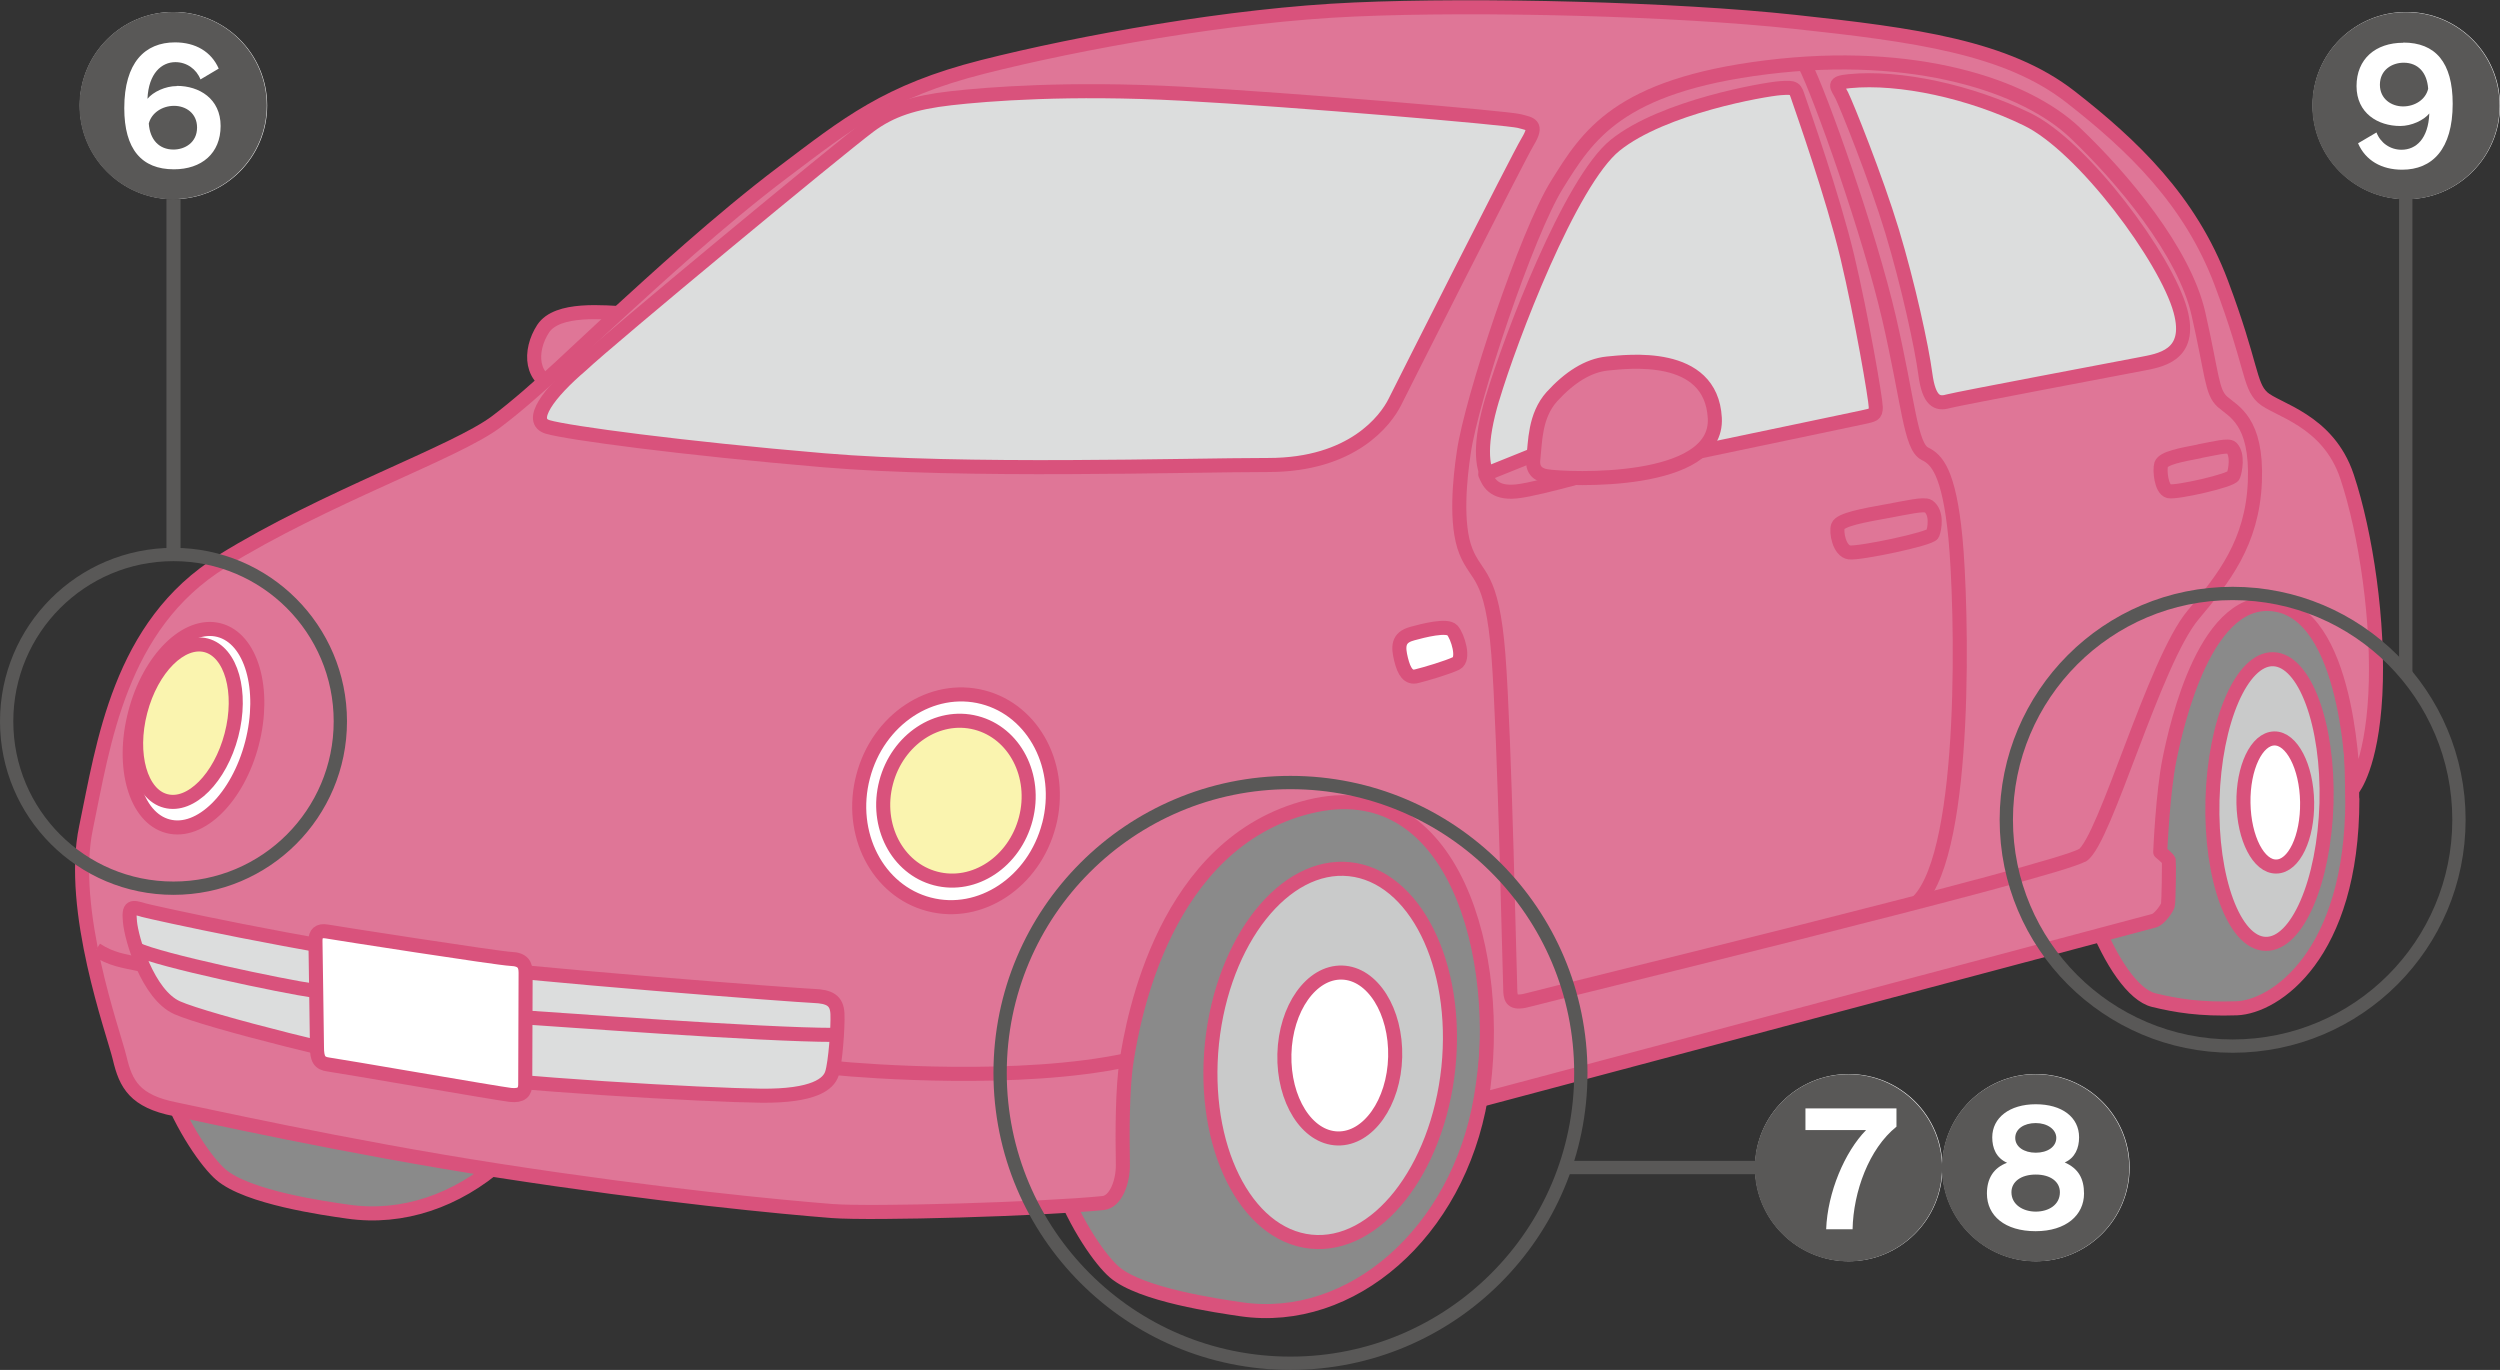 <?xml version="1.0" encoding="UTF-8"?>
<svg id="_レイヤー_2" data-name="レイヤー 2" xmlns="http://www.w3.org/2000/svg" viewBox="0 0 131.56 72.09">
  <rect x="0" y="0" width="131.56" height="72.09" fill="#333333" stroke="none"/>
  <defs>
    <style>
      .cls-1 {
        stroke-width: .7px;
      }

      .cls-1, .cls-2 {
        stroke: #595857;
      }

      .cls-1, .cls-2, .cls-3 {
        fill: none;
      }

      .cls-2 {
        stroke-width: .74px;
      }

      .cls-4 {
        fill: #c9caca;
      }

      .cls-4, .cls-5, .cls-6, .cls-7, .cls-8, .cls-9, .cls-10 {
        stroke-width: 0px;
      }

      .cls-5 {
        fill: #fff;
      }

      .cls-6 {
        fill: #dcdddd;
      }

      .cls-3 {
        stroke: #d9527c;
        stroke-linejoin: round;
        stroke-width: .74px;
      }

      .cls-7 {
        fill: #8a8a8a;
      }

      .cls-8 {
        fill: #df7697;
      }

      .cls-9 {
        fill: #595857;
      }

      .cls-10 {
        fill: #faf4af;
      }
    </style>
  </defs>
  <g id="_レイヤー_1-2" data-name="レイヤー 1">
    <g>
      <path class="cls-8" d="M33.04,16.5c-1.26-.06-3.71-.34-4.46.8-.74,1.14-.74,2.8.97,3.14,1.71.34,3.49-3.94,3.49-3.94"/>
      <path class="cls-3" d="M33.04,16.5c-1.26-.06-3.71-.34-4.46.8-.74,1.14-.74,2.8.97,3.14,1.71.34,3.49-3.94,3.49-3.94Z"/>
      <path class="cls-7" d="M123.79,42.05c0,8.22-4.07,10.93-6.08,11.01-1.95.07-3.22-.15-4.37-.43-2.14-.51-4.76-7.03-4.4-11.55.5-6.2,4.63-10.88,8.81-10.54,4.18.34,6.03,3.29,6.03,11.51"/>
      <path class="cls-3" d="M123.79,42.05c0,8.22-4.07,10.93-6.08,11.01-1.95.07-3.22-.15-4.37-.43-2.14-.51-4.76-7.03-4.4-11.55.5-6.2,4.63-10.88,8.81-10.54,4.18.34,6.03,3.29,6.03,11.51Z"/>
      <path class="cls-7" d="M55.28,53.97c3.24-10.37,10.41-12.86,16.17-11.88,5.76.98,7.69,8.54,6.48,15.67-1.21,7.13-6.83,11.98-12.61,11.14-1.21-.18-5.28-.75-6.68-1.96-1.4-1.21-5.18-7.18-3.36-12.97"/>
      <path class="cls-3" d="M55.28,53.97c3.24-10.37,10.41-12.86,16.17-11.88,5.76.98,7.69,8.54,6.48,15.67-1.21,7.13-6.83,11.98-12.61,11.14-1.21-.18-5.28-.75-6.68-1.96-1.4-1.21-5.18-7.18-3.36-12.97Z"/>
      <path class="cls-7" d="M8.25,48.83c3.24-10.37,10.42-12.86,16.18-11.88,5.76.98,7.68,8.54,6.48,15.67-1.21,7.12-6.83,11.98-12.61,11.14-1.21-.17-5.28-.74-6.68-1.95-1.4-1.21-5.18-7.18-3.37-12.97"/>
      <path class="cls-3" d="M8.25,48.83c3.24-10.37,10.42-12.86,16.18-11.88,5.76.98,7.68,8.54,6.48,15.67-1.21,7.12-6.83,11.98-12.61,11.14-1.21-.17-5.28-.74-6.68-1.95-1.4-1.21-5.18-7.18-3.37-12.97Z"/>
      <path class="cls-8" d="M11.68,29.53c5.42-3.36,12.29-5.72,14.44-7.34,2.15-1.62,4.68-4.14,6.44-5.73,1.76-1.6,5.28-4.86,8.65-7.4,3.37-2.54,5.46-4.26,10.51-5.54,5.05-1.28,13.05-2.74,19.56-3.02,6.51-.29,16.88-.03,23.16.65,6.31.68,11.16,1.33,14.51,3.94,3.27,2.55,6.31,5.45,7.94,9.79,1.63,4.34,1.46,5.37,2.17,6.03.71.66,3.45,1.17,4.45,4.17,1,3,1.69,7.71,1.49,11.48-.2,3.77-1.17,4.94-1.17,4.94,0,0-.09-8.79-3.91-9.65-3.83-.85-5.39,6.35-5.75,8.1-.36,1.75-.49,4.89-.49,4.89,0,0,.42.34.45.44.02.1,0,2.19-.05,2.36-.05.17-.44.73-.72.81-.27.07-35.39,9.42-35.39,9.42,1.2-7.54-1.45-17.31-9.08-15.42-7.63,1.89-9.26,11.2-9.6,13.36-.23,1.42-.23,3.82-.2,5.49.01.88-.37,1.95-1.05,2.01-3.14.32-12.14.58-14.24.42-2.56-.2-9.07-.81-17.53-2.12-8.11-1.25-16.03-3.04-17.07-3.24-2.11-.42-2.58-1.32-2.9-2.68-.32-1.35-2.69-7.8-1.77-12.15.91-4.35,1.74-10.64,7.16-13.99"/>
      <path class="cls-3" d="M11.68,29.53c5.42-3.36,12.29-5.72,14.44-7.34,2.15-1.62,4.68-4.14,6.44-5.73,1.76-1.6,5.28-4.86,8.65-7.4,3.37-2.54,5.46-4.26,10.51-5.54,5.05-1.28,13.05-2.74,19.56-3.02,6.51-.29,16.88-.03,23.16.65,6.31.68,11.16,1.33,14.51,3.94,3.27,2.55,6.31,5.45,7.94,9.79,1.63,4.34,1.46,5.37,2.17,6.03.71.66,3.45,1.17,4.45,4.17,1,3,1.69,7.71,1.49,11.48-.2,3.77-1.17,4.94-1.17,4.94,0,0-.09-8.79-3.91-9.65-3.83-.85-5.39,6.35-5.75,8.1-.36,1.75-.49,4.89-.49,4.89,0,0,.42.34.45.44.02.1,0,2.19-.05,2.36-.05.17-.44.73-.72.81-.27.07-35.39,9.42-35.39,9.42,1.2-7.54-1.45-17.31-9.08-15.42-7.63,1.89-9.26,11.2-9.6,13.36-.23,1.42-.23,3.82-.2,5.49.01.88-.37,1.95-1.05,2.01-3.14.32-12.14.58-14.24.42-2.56-.2-9.07-.81-17.53-2.12-8.11-1.25-16.03-3.04-17.07-3.24-2.11-.42-2.58-1.32-2.9-2.68-.32-1.35-2.69-7.8-1.77-12.15.91-4.35,1.74-10.64,7.16-13.99Z"/>
      <path class="cls-6" d="M7.54,47.89c.38.11,8.51,1.91,14.62,2.69,6.11.77,19.82,1.8,20.65,1.83.83.03,1.23.23,1.26.94.03.71-.11,2.6-.29,3.14-.17.55-.94,1.2-3.74,1.17-2.8-.03-13.42-.6-17.3-1.26-3.87-.66-11.88-2.68-13.42-3.37-1.54-.69-2.4-3.62-2.48-4.51-.09-.88.11-.8.71-.63"/>
      <path class="cls-3" d="M7.54,47.89c.38.11,8.51,1.91,14.62,2.69,6.11.77,19.82,1.8,20.65,1.83.83.03,1.23.23,1.26.94.03.71-.11,2.6-.29,3.14-.17.55-.94,1.2-3.74,1.17-2.8-.03-13.42-.6-17.3-1.26-3.87-.66-11.88-2.68-13.42-3.37-1.54-.69-2.4-3.62-2.48-4.51-.09-.88.11-.8.71-.63Z"/>
      <path class="cls-8" d="M109.58,45c-1.2.8-28.16,7.34-29.07,7.6-.91.26-1,0-1.03-.4-.03-.4-.29-13.45-.63-17.76-.34-4.31-1.14-4-1.71-5.43-.57-1.43-.31-3.86-.11-5.2.4-2.8,3.31-11.54,4.91-14.1,1.6-2.57,3.2-5.2,11.02-6.17,7.83-.97,13.63.98,16.22,3.43,2.52,2.39,5.77,6.28,6.51,9.54.74,3.26.69,4.11,1.26,4.63.57.51,1.84.99,1.71,4.21-.13,3.22-1.66,5.11-3.25,7.01-2.05,2.45-4.62,11.85-5.82,12.65"/>
      <path class="cls-3" d="M109.58,45c-1.2.8-28.16,7.34-29.07,7.6-.91.26-1,0-1.03-.4-.03-.4-.29-13.45-.63-17.76-.34-4.31-1.14-4-1.71-5.43-.57-1.43-.31-3.86-.11-5.2.4-2.8,3.31-11.54,4.91-14.1,1.6-2.57,3.2-5.2,11.02-6.17,7.83-.97,13.63.98,16.22,3.43,2.52,2.39,5.77,6.28,6.51,9.54.74,3.26.69,4.11,1.26,4.63.57.51,1.84.99,1.71,4.21-.13,3.22-1.66,5.11-3.25,7.01-2.05,2.45-4.62,11.85-5.82,12.65Z"/>
      <path class="cls-6" d="M30.59,19.22c1.53-1.44,13.5-11.35,15.16-12.59,1.13-.84,2.35-1.24,4.29-1.46,1.93-.22,6.23-.56,12.15-.24,5.92.32,17.16,1.28,17.76,1.44.59.16,1,.16.44,1.09-.56.94-6.52,12.76-6.99,13.7-.47.94-2.22,3.31-6.65,3.31s-15.97.38-23.41-.25c-7.44-.63-13.45-1.44-14.51-1.75-1.06-.31.05-1.79,1.76-3.25"/>
      <path class="cls-3" d="M30.59,19.22c1.53-1.44,13.5-11.35,15.16-12.59,1.13-.84,2.35-1.24,4.29-1.46,1.93-.22,6.23-.56,12.15-.24,5.92.32,17.16,1.28,17.76,1.44.59.16,1,.16.44,1.09-.56.94-6.52,12.76-6.99,13.7-.47.94-2.22,3.31-6.65,3.31s-15.97.38-23.41-.25c-7.44-.63-13.45-1.44-14.51-1.75-1.06-.31.05-1.79,1.76-3.25Z"/>
      <path class="cls-6" d="M97.33,4.27c2.66-.26,6.37.56,9.33,2,2.97,1.43,7.34,7.36,8.08,10.08.66,2.4-1.12,2.62-2.09,2.81-.97.19-9.58,1.81-10.14,1.96-.56.16-1,0-1.19-1.43-.19-1.44-.91-4.74-1.75-7.52-.84-2.78-2.4-6.65-2.65-7.15-.25-.5-.53-.66.41-.75"/>
      <path class="cls-3" d="M97.33,4.27c2.66-.26,6.37.56,9.33,2,2.97,1.43,7.34,7.36,8.08,10.08.66,2.4-1.12,2.62-2.09,2.81-.97.19-9.58,1.81-10.14,1.96-.56.16-1,0-1.19-1.43-.19-1.44-.91-4.74-1.75-7.52-.84-2.78-2.4-6.65-2.65-7.15-.25-.5-.53-.66.41-.75Z"/>
      <path class="cls-8" d="M115.75,23.75c-.94.18-1.9.35-2.02.69-.09.3,0,1.31.4,1.41.4.09,3.3-.56,3.4-.82.1-.26.26-1.11-.1-1.47-.16-.16-.91.04-1.67.18"/>
      <path class="cls-3" d="M115.75,23.75c-.94.18-1.9.35-2.02.69-.09.3,0,1.31.4,1.41.4.09,3.3-.56,3.4-.82.1-.26.26-1.11-.1-1.47-.16-.16-.91.04-1.67.18Z"/>
      <path class="cls-5" d="M17.21,49.02c.38.07,8.99,1.41,9.66,1.44.67.02.79.33.79.73s-.02,5.47-.02,5.87-.19.62-.77.56c-.57-.06-9.1-1.54-9.58-1.6-.48-.06-.61-.29-.61-.92s-.08-5.24-.08-5.6.17-.56.61-.48"/>
      <path class="cls-3" d="M17.21,49.02c.38.07,8.99,1.41,9.66,1.44.67.02.79.33.79.73s-.02,5.47-.02,5.87-.19.62-.77.56c-.57-.06-9.1-1.54-9.58-1.6-.48-.06-.61-.29-.61-.92s-.08-5.24-.08-5.6.17-.56.61-.48Z"/>
      <path class="cls-5" d="M74.29,33.35c.62-.17,1.86-.49,2.14-.18.28.32.66,1.52.2,1.74-.46.22-1.61.56-2.06.67-.45.13-.68-.23-.84-.88-.16-.65-.18-1.15.57-1.35"/>
      <path class="cls-3" d="M74.29,33.35c.62-.17,1.86-.49,2.14-.18.28.32.66,1.52.2,1.74-.46.22-1.61.56-2.06.67-.45.13-.68-.23-.84-.88-.16-.65-.18-1.15.57-1.35Z"/>
      <path class="cls-3" d="M94.96,3.37c.85,1.66,3.42,8.92,4.45,13.37,1.03,4.46,1.12,6.76,1.89,7.14.6.29,1.26.92,1.6,4.4.34,3.49.69,16.39-1.94,19.13"/>
      <path class="cls-5" d="M7.46,50.77c-1.03-.22-1.6-.28-2.4-.8"/>
      <path class="cls-3" d="M7.46,50.77c-1.03-.22-1.6-.28-2.4-.8"/>
      <path class="cls-3" d="M59.28,55.79c-5.58,1.2-13.73.58-15.39.41"/>
      <path class="cls-6" d="M78.54,20.97c.94-3.15,4.09-11.42,6.46-13.33,2.53-2.03,7.87-2.94,8.68-3,.81-.06.78,0,.97.56.19.56,1.81,5.15,2.56,8.3.75,3.15,1.5,7.52,1.5,7.93s-.12.4-.69.53c-.56.13-16.95,3.53-17.98,3.81-1.03.28-2.9-.13-1.5-4.81"/>
      <path class="cls-3" d="M78.54,20.97c.94-3.15,4.09-11.42,6.46-13.33,2.53-2.03,7.87-2.94,8.68-3,.81-.06.78,0,.97.56.19.56,1.81,5.15,2.56,8.3.75,3.15,1.5,7.52,1.5,7.93s-.12.4-.69.53c-.56.13-16.95,3.53-17.98,3.81-1.03.28-2.9-.13-1.5-4.81Z"/>
      <path class="cls-8" d="M80.94,23.84c-.37.16-2.03.81-2.78,1.12.16.37.4,1.03,1.65.9s5.34-1.34,5.34-1.34l-4.21-.69Z"/>
      <path class="cls-3" d="M80.94,23.84c-.37.16-2.03.81-2.78,1.12.16.37.4,1.03,1.65.9s5.34-1.34,5.34-1.34l-4.21-.69Z"/>
      <path class="cls-8" d="M80.69,24.16c.1-.9.07-2.27.97-3.28.91-1,1.9-1.65,2.93-1.75.99-.09,5.46-.69,5.65,2.87.19,3.56-7.71,3.24-8.86,3.06-.46-.08-.76-.34-.69-.91"/>
      <path class="cls-3" d="M80.69,24.16c.1-.9.07-2.27.97-3.28.91-1,1.9-1.65,2.93-1.75.99-.09,5.46-.69,5.65,2.87.19,3.56-7.71,3.24-8.86,3.06-.46-.08-.76-.34-.69-.91Z"/>
      <path class="cls-8" d="M99.3,26.9c-1.21.22-2.46.44-2.58.79-.11.3.07,1.31.6,1.38.53.07,4.27-.71,4.38-.97.11-.26.26-1.12-.22-1.46-.22-.15-1.19.08-2.17.26"/>
      <path class="cls-3" d="M99.3,26.9c-1.21.22-2.46.44-2.58.79-.11.3.07,1.31.6,1.38.53.07,4.27-.71,4.38-.97.11-.26.26-1.12-.22-1.46-.22-.15-1.19.08-2.17.26Z"/>
      <path class="cls-4" d="M76.22,56.19c-.57,5.41-3.81,9.51-7.24,9.15-3.44-.36-5.76-5.04-5.2-10.45.57-5.41,3.81-9.51,7.24-9.15,3.43.36,5.76,5.03,5.2,10.45"/>
      <path class="cls-3" d="M76.22,56.19c-.57,5.41-3.81,9.51-7.24,9.15-3.44-.36-5.76-5.04-5.2-10.45.57-5.41,3.81-9.51,7.24-9.15,3.43.36,5.76,5.03,5.2,10.45Z"/>
      <path class="cls-4" d="M122.43,42.26c-.12,4.14-1.55,7.46-3.21,7.41-1.65-.04-2.9-3.43-2.79-7.57.11-4.14,1.55-7.46,3.2-7.41,1.66.05,2.91,3.44,2.8,7.57"/>
      <path class="cls-3" d="M122.43,42.26c-.12,4.14-1.55,7.46-3.21,7.41-1.65-.04-2.9-3.43-2.79-7.57.11-4.14,1.55-7.46,3.2-7.41,1.66.05,2.91,3.44,2.8,7.57Z"/>
      <path class="cls-5" d="M73.42,55.62c-.06,2.41-1.42,4.33-3.03,4.29-1.61-.04-2.86-2.03-2.8-4.44.06-2.41,1.42-4.33,3.03-4.29,1.61.04,2.86,2.03,2.8,4.45"/>
      <path class="cls-3" d="M73.42,55.62c-.06,2.41-1.42,4.33-3.03,4.29-1.61-.04-2.86-2.03-2.8-4.44.06-2.41,1.42-4.33,3.03-4.29,1.61.04,2.86,2.03,2.8,4.45Z"/>
      <path class="cls-5" d="M121.41,42.21c.03,1.86-.69,3.38-1.62,3.39-.93.02-1.7-1.48-1.73-3.34-.03-1.86.69-3.38,1.62-3.4.92-.02,1.7,1.48,1.73,3.34"/>
      <path class="cls-3" d="M121.41,42.21c.03,1.86-.69,3.38-1.62,3.39-.93.02-1.7-1.48-1.73-3.34-.03-1.86.69-3.38,1.62-3.4.92-.02,1.7,1.48,1.73,3.34Z"/>
      <path class="cls-5" d="M7.19,49.95c1.15.58,7.73,1.96,9.35,2.19"/>
      <path class="cls-3" d="M7.19,49.95c1.15.58,7.73,1.96,9.35,2.19"/>
      <path class="cls-5" d="M27.62,53.54c1.73.11,12.47.92,16.28.92"/>
      <path class="cls-3" d="M27.62,53.54c1.73.11,12.47.92,16.28.92"/>
      <path class="cls-5" d="M13.26,39.12c-.74,2.85-2.72,4.81-4.42,4.36-1.7-.44-2.48-3.11-1.73-5.96.74-2.85,2.72-4.8,4.42-4.36,1.7.44,2.47,3.11,1.73,5.96"/>
      <path class="cls-3" d="M13.26,39.12c-.74,2.85-2.72,4.81-4.42,4.36-1.7-.44-2.48-3.11-1.73-5.96.74-2.85,2.72-4.8,4.42-4.36,1.7.44,2.47,3.11,1.73,5.96Z"/>
      <path class="cls-10" d="M12.18,38.68c-.59,2.26-2.14,3.82-3.46,3.47-1.32-.34-1.92-2.46-1.33-4.72.59-2.26,2.14-3.81,3.46-3.47,1.32.35,1.92,2.46,1.33,4.72"/>
      <path class="cls-3" d="M12.18,38.68c-.59,2.26-2.14,3.82-3.46,3.47-1.32-.34-1.92-2.46-1.33-4.72.59-2.26,2.14-3.81,3.46-3.47,1.32.35,1.92,2.46,1.33,4.72Z"/>
      <path class="cls-5" d="M55.2,43.41c-.78,3.01-3.61,4.89-6.31,4.18-2.7-.7-4.26-3.71-3.47-6.72.78-3.01,3.61-4.88,6.31-4.18,2.7.7,4.26,3.71,3.47,6.73"/>
      <path class="cls-3" d="M55.2,43.41c-.78,3.01-3.61,4.89-6.31,4.18-2.7-.7-4.26-3.71-3.47-6.72.78-3.01,3.61-4.88,6.31-4.18,2.7.7,4.26,3.71,3.47,6.73Z"/>
      <path class="cls-10" d="M53.98,43.09c-.59,2.26-2.71,3.67-4.74,3.14-2.03-.53-3.2-2.79-2.61-5.05.59-2.26,2.71-3.67,4.74-3.14,2.03.53,3.2,2.79,2.61,5.05"/>
      <path class="cls-3" d="M53.98,43.09c-.59,2.26-2.71,3.67-4.74,3.14-2.03-.53-3.2-2.79-2.61-5.05.59-2.26,2.71-3.67,4.74-3.14,2.03.53,3.2,2.79,2.61,5.05Z"/>
      <path class="cls-5" d="M9.13,10.48c-2.71,0-4.93-2.2-4.93-4.93S6.42.63,9.13.63s4.93,2.2,4.93,4.92-2.21,4.93-4.93,4.93"/>
      <path class="cls-9" d="M9.11,10.49c-2.72,0-4.93-2.21-4.93-4.93S6.39.63,9.11.63s4.93,2.21,4.93,4.92-2.22,4.93-4.93,4.93M9.3,4.53c-.59,0-1.24.3-1.54.67.06-1.35.75-1.93,1.47-1.93.6,0,1.11.37,1.32.91l.96-.57c-.39-.89-1.22-1.38-2.3-1.38-1.58,0-2.67,1.06-2.67,3.46,0,2.17.92,3.22,2.61,3.22,1.46,0,2.46-.84,2.46-2.28s-1.13-2.11-2.3-2.11M9.13,7.87c-.75,0-1.24-.51-1.3-1.37.14-.56.71-.93,1.33-.93s1.21.39,1.21,1.14c0,.8-.65,1.16-1.24,1.16"/>
      <path class="cls-5" d="M126.63,10.48c-2.71,0-4.93-2.2-4.93-4.93s2.21-4.92,4.93-4.92,4.93,2.21,4.93,4.92-2.21,4.93-4.93,4.93"/>
      <path class="cls-9" d="M126.61,10.49c-2.72,0-4.93-2.21-4.93-4.93s2.21-4.92,4.93-4.92,4.93,2.2,4.93,4.92-2.22,4.93-4.93,4.93M126.47,2.25c-1.46,0-2.46.85-2.46,2.28s1.13,2.1,2.3,2.1c.59,0,1.24-.3,1.53-.66-.05,1.33-.7,1.91-1.46,1.91-.6,0-1.11-.36-1.32-.91l-.97.57c.39.9,1.23,1.39,2.32,1.39,1.58,0,2.66-1.07,2.66-3.47,0-2.18-.91-3.22-2.6-3.22M126.46,5.6c-.61,0-1.22-.39-1.22-1.14,0-.79.65-1.16,1.25-1.16.75,0,1.23.51,1.29,1.37-.13.57-.7.93-1.32.93"/>
      <path class="cls-1" d="M17.91,37.96c0,4.85-3.93,8.78-8.78,8.78S.35,42.81.35,37.96s3.93-8.78,8.78-8.78,8.78,3.93,8.78,8.78Z"/>
      <path class="cls-1" d="M83.19,56.46c0,8.44-6.84,15.28-15.28,15.28s-15.28-6.84-15.28-15.28,6.84-15.28,15.28-15.28,15.28,6.84,15.28,15.28Z"/>
      <path class="cls-1" d="M129.4,43.14c0,6.58-5.33,11.91-11.91,11.91s-11.91-5.33-11.91-11.91,5.33-11.91,11.91-11.91,11.91,5.33,11.91,11.91Z"/>
      <path class="cls-5" d="M97.29,66.37c-2.71,0-4.93-2.2-4.93-4.93s2.21-4.92,4.93-4.92,4.93,2.2,4.93,4.92-2.21,4.93-4.93,4.93"/>
      <path class="cls-9" d="M97.27,66.38c-2.72,0-4.93-2.21-4.93-4.93s2.22-4.92,4.93-4.92,4.93,2.21,4.93,4.92-2.21,4.93-4.93,4.93M99.79,58.33h-4.78v1.14h3.19c-1.12,1.14-2.03,3.28-2.1,5.22h1.39c.04-1.97.86-4.24,2.31-5.4v-.96Z"/>
      <path class="cls-5" d="M107.14,66.37c-2.71,0-4.93-2.2-4.93-4.93s2.22-4.92,4.93-4.92,4.93,2.2,4.93,4.92-2.21,4.93-4.93,4.93"/>
      <path class="cls-9" d="M107.12,66.38c-2.72,0-4.93-2.21-4.93-4.93s2.22-4.92,4.93-4.92,4.93,2.2,4.93,4.92-2.22,4.93-4.93,4.93M108.66,61.17c.54-.24.75-.76.75-1.32,0-1.06-.9-1.74-2.28-1.74s-2.29.71-2.29,1.74c0,.56.2,1.08.78,1.34-.73.27-1.06.85-1.06,1.62,0,1.17.95,1.98,2.56,1.98s2.55-.85,2.55-1.98c0-.78-.29-1.32-1.02-1.64M107.13,63.76c-.66,0-1.28-.36-1.28-1.02,0-.55.5-.93,1.28-.93s1.27.38,1.27.93c0,.67-.6,1.02-1.27,1.02M107.13,60.66c-.62,0-1.08-.31-1.08-.78s.46-.78,1.08-.78,1.08.34,1.08.78c0,.47-.46.78-1.08.78"/>
      <line class="cls-1" x1="82.35" y1="61.44" x2="94.19" y2="61.44"/>
      <line class="cls-2" x1="9.13" y1="10.48" x2="9.13" y2="29.18"/>
      <line class="cls-1" x1="126.6" y1="9.95" x2="126.6" y2="35.48"/>
    </g>
  </g>
</svg>